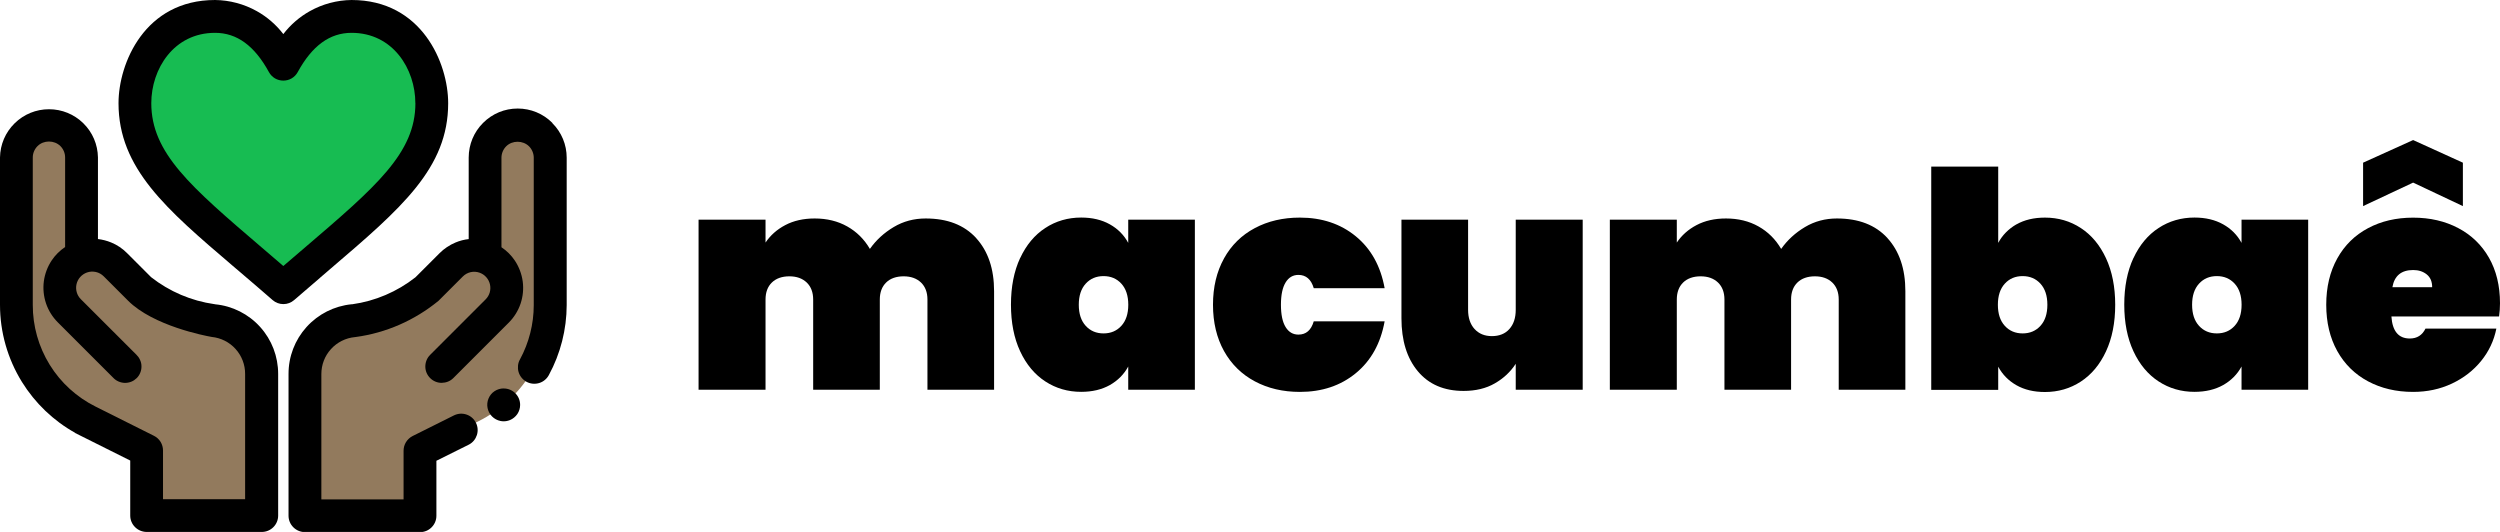 <?xml version="1.0" encoding="UTF-8"?>
<svg id="Camada_2" data-name="Camada 2" xmlns="http://www.w3.org/2000/svg" viewBox="0 0 460.7 98.03">
  <defs>
    <style>
      .cls-1 {
        fill: #17bc52;
      }

      .cls-2 {
        fill: #927a5d;
      }
    </style>
  </defs>
  <g id="Grupo_59" data-name="Grupo 59">
    <g>
      <g>
        <path class="cls-2" d="M89.41,47.35v-18.33c0-1.59.63-3.12,1.76-4.24,1.13-1.12,2.65-1.76,4.24-1.76s3.12.63,4.24,1.76c1.13,1.13,1.76,2.65,1.76,4.24v27.16c0,4.46-1.24,8.82-3.58,12.61-2.34,3.79-5.69,6.85-9.68,8.85l-10.73,5.36v12h-21.2v-26.11c0-2.45.91-4.81,2.55-6.63,1.64-1.82,3.9-2.96,6.34-3.2.02,0,9.17-1.41,13.57-5.81l4.49-4.49c.8-.8,1.81-1.36,2.92-1.61,1.1-.25,2.26-.18,3.33.19"/>
        <path class="cls-1" d="M64.8,3.02c10.96,0,14.77,10.09,14.77,16,0,12-9.86,18.81-27.36,33.99-17.5-15.18-27.36-22-27.36-33.99,0-5.91,3.82-16,14.77-16,6.72,0,10.45,4.91,12.59,8.82,2.14-3.91,5.86-8.82,12.59-8.82Z"/>
        <path class="cls-2" d="M15.02,47.35c1.07-.38,2.22-.44,3.33-.19s2.12.81,2.92,1.61l4.49,4.49c4.32,4.32,13.55,5.8,13.57,5.81,2.44.24,4.7,1.39,6.34,3.2,1.64,1.82,2.55,4.18,2.55,6.63v26.11h-21.2v-12l-10.73-5.37c-3.99-1.99-7.34-5.06-9.68-8.85s-3.58-8.16-3.58-12.61v-27.16c0-1.59.63-3.12,1.76-4.24,1.13-1.12,2.65-1.76,4.24-1.76s3.12.63,4.24,1.76c1.13,1.13,1.76,2.65,1.76,4.24v18.33Z"/>
        <g>
          <path d="M58.97,51.19l1.92-1.65c13.07-11.17,21.7-18.55,21.7-30.52,0-7.35-4.83-19.02-17.81-19.02-2.68.03-5.34.74-7.68,2.05-1.9,1.06-3.57,2.51-4.89,4.23-1.32-1.72-2.99-3.17-4.89-4.23-2.34-1.31-5-2.02-7.69-2.05-12.96,0-17.79,11.67-17.79,19.02,0,12,8.82,19.53,21.04,29.96l2.1,1.79c1.68,1.44,3.42,2.92,5.26,4.53.55.48,1.25.74,1.98.74s1.43-.26,1.98-.74c1.67-1.44,3.25-2.8,4.78-4.11ZM76.55,19.02c0,9.18-7.24,15.38-20.45,26.67-1.26,1.08-2.55,2.18-3.89,3.33-1.36-1.17-2.66-2.29-3.94-3.38-13.15-11.25-20.39-17.44-20.39-26.62,0-6.29,4.12-12.97,11.75-12.97,4.02,0,7.27,2.37,9.93,7.24.26.47.64.87,1.11,1.15.93.55,2.15.55,3.08,0,.47-.28.85-.67,1.11-1.15,2.66-4.87,5.91-7.24,9.93-7.24,7.63,0,11.75,6.68,11.75,12.97Z"/>
          <path d="M39.66,56.07l-.14-.02c-4.26-.6-8.29-2.32-11.67-4.97l-4.44-4.44c-.84-.85-1.83-1.51-2.93-1.96-.78-.32-1.6-.53-2.43-.63v-15.04c-.04-2.38-.99-4.62-2.69-6.29-1.7-1.67-3.95-2.59-6.33-2.59s-4.63.92-6.33,2.59S.04,26.62,0,29.02v27.16c0,5.02,1.4,9.93,4.04,14.2,2.43,3.92,5.8,7.15,9.82,9.39l-.02.02,10.16,5.08v10.13c0,.81.31,1.56.89,2.14.57.57,1.33.88,2.14.89h21.2c.81,0,1.57-.31,2.14-.88.57-.57.89-1.33.89-2.14v-26.1c0-3.21-1.17-6.28-3.32-8.66-2.15-2.38-5.09-3.86-8.26-4.17ZM29.59,81.42c-.3-.48-.72-.86-1.22-1.11l-10.73-5.37c-3.49-1.73-6.43-4.4-8.48-7.72-2.05-3.32-3.13-7.13-3.12-11.04v-27.16c0-.79.32-1.54.88-2.1,1.12-1.12,3.08-1.12,4.21,0,.56.56.87,1.31.87,2.1v16.5c-.98.66-1.83,1.5-2.48,2.48-.76,1.14-1.26,2.47-1.44,3.83-.18,1.36-.04,2.77.4,4.08.44,1.3,1.19,2.51,2.16,3.48l10.22,10.22c.28.3.61.53.98.69s.77.25,1.17.26c.41,0,.8-.07,1.18-.22.38-.15.71-.38,1-.66s.51-.62.66-1c.15-.38.23-.77.22-1.18,0-.41-.09-.8-.26-1.17-.16-.37-.4-.7-.67-.96l-10.25-10.24c-.35-.35-.62-.8-.75-1.28-.14-.48-.15-1-.04-1.48.11-.49.35-.95.68-1.32.33-.37.76-.66,1.23-.83.53-.19,1.1-.22,1.65-.1.55.12,1.05.4,1.45.8l4.49,4.49c4.65,4.65,14.24,6.47,15.25,6.65l.16.03c1.69.17,3.26.95,4.4,2.22,1.14,1.26,1.77,2.9,1.76,4.6v23.08h-15.13v-8.98c0-.56-.16-1.11-.45-1.59Z"/>
          <path d="M92.81,71.58h0c-.6,0-1.18.18-1.68.51-.5.33-.88.8-1.11,1.36-.23.55-.29,1.16-.17,1.75.12.59.4,1.13.83,1.55.42.42.96.71,1.55.83.2.04.4.06.59.06.39,0,.79-.08,1.16-.23.55-.23,1.02-.62,1.36-1.11.33-.5.51-1.08.51-1.68,0-.81-.31-1.57-.88-2.14-.57-.57-1.33-.89-2.14-.89Z"/>
          <path d="M101.78,22.64c-1.7-1.7-3.97-2.64-6.38-2.64h0c-2.41,0-4.67.94-6.38,2.65s-2.64,3.97-2.65,6.38v15.03c-.83.09-1.65.3-2.43.63-1.1.46-2.09,1.12-2.93,1.96l-4.45,4.45c-3.38,2.66-7.42,4.38-11.65,4.97h-.13c-3.19.32-6.14,1.81-8.29,4.19-2.15,2.38-3.33,5.46-3.32,8.66v26.11c0,.81.31,1.56.89,2.14.57.57,1.33.88,2.14.89h21.2c.81,0,1.56-.31,2.13-.88.57-.57.89-1.33.89-2.14v-10.13l6.01-2.99c.7-.37,1.21-1,1.45-1.75.24-.75.18-1.56-.18-2.27-.35-.71-.96-1.24-1.71-1.5-.75-.26-1.55-.22-2.3.13l-7.65,3.82c-.5.25-.92.64-1.22,1.12s-.45,1.03-.45,1.59v8.97h-15.15v-23.1c0-1.71.62-3.34,1.77-4.6,1.14-1.26,2.71-2.05,4.41-2.21l.17-.02c5.56-.76,10.8-3.04,15.23-6.66l4.49-4.49c.4-.4.89-.67,1.44-.8.55-.12,1.12-.09,1.65.1.47.17.9.45,1.23.83.33.37.57.83.68,1.32.11.49.1,1-.04,1.49-.14.48-.4.92-.76,1.28l-10.25,10.25c-.56.57-.86,1.33-.86,2.13s.32,1.55.89,2.12c.57.57,1.32.88,2.12.88.84-.02,1.56-.3,2.14-.87l10.24-10.24c.97-.97,1.72-2.18,2.16-3.48.44-1.3.58-2.71.4-4.08-.18-1.37-.68-2.69-1.44-3.84-.65-.98-1.5-1.83-2.48-2.48v-16.5c0-.78.32-1.55.87-2.1,1.12-1.12,3.08-1.12,4.21,0,.55.55.87,1.32.87,2.1v27.16c0,3.49-.88,6.95-2.54,10.01-.2.35-.32.73-.36,1.13-.04.4-.01.8.1,1.18.11.38.3.74.55,1.05.25.31.56.57.91.76.35.19.73.31,1.14.35.4.04.8,0,1.18-.11.39-.12.74-.3,1.05-.56.31-.25.56-.56.75-.91,2.15-3.95,3.28-8.41,3.29-12.9v-27.16c0-2.41-.94-4.67-2.65-6.38Z"/>
        </g>
      </g>
      <g>
        <path d="M179.88,43.87c2.2,2.41,3.31,5.67,3.31,9.78v18.17h-12.28v-16.62c0-1.33-.4-2.38-1.19-3.14-.8-.76-1.86-1.14-3.2-1.14s-2.45.38-3.22,1.14c-.78.76-1.17,1.81-1.17,3.14v16.62h-12.28v-16.62c0-1.33-.4-2.38-1.19-3.14-.8-.76-1.86-1.14-3.2-1.14s-2.44.38-3.22,1.14c-.78.76-1.17,1.81-1.17,3.14v16.62h-12.34v-31.34h12.34v4.22c.89-1.33,2.1-2.41,3.64-3.22,1.54-.81,3.34-1.22,5.42-1.22,2.26,0,4.26.49,6,1.47,1.74.98,3.13,2.36,4.17,4.14,1.15-1.63,2.61-2.97,4.39-4.03,1.78-1.06,3.74-1.58,5.89-1.58,4,0,7.1,1.2,9.31,3.61Z"/>
        <path d="M187.99,47.57c1.13-2.43,2.68-4.28,4.64-5.56s4.17-1.92,6.61-1.92c2.04,0,3.8.42,5.28,1.25,1.48.83,2.61,1.97,3.39,3.42v-4.28h12.28v31.34h-12.28v-4.28c-.78,1.44-1.91,2.58-3.39,3.42-1.48.83-3.24,1.25-5.28,1.25-2.45,0-4.65-.64-6.61-1.92s-3.51-3.13-4.64-5.56c-1.13-2.43-1.69-5.29-1.69-8.59s.56-6.16,1.69-8.59ZM206.64,52.27c-.85-.93-1.95-1.39-3.28-1.39s-2.43.46-3.28,1.39c-.85.93-1.28,2.22-1.28,3.89s.43,2.96,1.28,3.89c.85.93,1.94,1.39,3.28,1.39s2.43-.46,3.28-1.39c.85-.93,1.28-2.22,1.28-3.89s-.43-2.96-1.28-3.89Z"/>
        <path d="M225.56,47.62c1.35-2.43,3.24-4.29,5.67-5.58,2.43-1.3,5.2-1.94,8.31-1.94,4.07,0,7.51,1.15,10.31,3.45,2.8,2.3,4.57,5.48,5.31,9.56h-13.06c-.48-1.63-1.43-2.45-2.83-2.45-1,0-1.79.46-2.36,1.39-.57.93-.86,2.3-.86,4.11s.29,3.19.86,4.11c.57.93,1.36,1.39,2.36,1.39,1.41,0,2.35-.81,2.83-2.45h13.06c-.74,4.08-2.51,7.26-5.31,9.56-2.8,2.3-6.23,3.45-10.31,3.45-3.11,0-5.88-.65-8.31-1.95-2.43-1.3-4.32-3.16-5.67-5.58-1.35-2.43-2.03-5.27-2.03-8.53s.68-6.1,2.03-8.53Z"/>
        <path d="M291.66,40.48v31.34h-12.34v-4.78c-.96,1.48-2.25,2.69-3.86,3.61-1.61.93-3.53,1.39-5.75,1.39-3.59,0-6.4-1.2-8.42-3.61-2.02-2.41-3.03-5.67-3.03-9.78v-18.17h12.28v16.62c0,1.48.4,2.66,1.19,3.53.8.87,1.86,1.31,3.2,1.31s2.45-.43,3.22-1.31c.78-.87,1.17-2.05,1.17-3.53v-16.62h12.34Z"/>
        <path d="M347.81,43.87c2.2,2.41,3.31,5.67,3.31,9.78v18.17h-12.28v-16.62c0-1.33-.4-2.38-1.19-3.14-.8-.76-1.86-1.14-3.2-1.14s-2.45.38-3.22,1.14c-.78.76-1.17,1.81-1.17,3.14v16.62h-12.28v-16.62c0-1.33-.4-2.38-1.19-3.14-.8-.76-1.86-1.14-3.2-1.14s-2.44.38-3.22,1.14c-.78.76-1.17,1.81-1.17,3.14v16.62h-12.34v-31.34h12.34v4.22c.89-1.33,2.1-2.41,3.64-3.22,1.54-.81,3.34-1.22,5.42-1.22,2.26,0,4.26.49,6,1.47,1.74.98,3.13,2.36,4.17,4.14,1.15-1.63,2.61-2.97,4.39-4.03,1.78-1.06,3.74-1.58,5.89-1.58,4,0,7.1,1.2,9.31,3.61Z"/>
        <path d="M371.59,41.35c1.46-.83,3.21-1.25,5.25-1.25,2.45,0,4.65.64,6.61,1.92,1.96,1.28,3.51,3.13,4.64,5.56,1.13,2.43,1.7,5.29,1.7,8.59s-.57,6.16-1.7,8.59c-1.13,2.43-2.68,4.28-4.64,5.56-1.96,1.28-4.17,1.92-6.61,1.92-2.04,0-3.79-.42-5.25-1.25-1.46-.83-2.58-1.97-3.36-3.42v4.28h-12.34V30.7h12.34v14.06c.78-1.44,1.9-2.58,3.36-3.42ZM376.01,52.27c-.85-.93-1.95-1.39-3.28-1.39s-2.43.46-3.28,1.39c-.85.93-1.28,2.22-1.28,3.89s.43,2.96,1.28,3.89c.85.93,1.94,1.39,3.28,1.39s2.43-.46,3.28-1.39c.85-.93,1.28-2.22,1.28-3.89s-.43-2.96-1.28-3.89Z"/>
        <path d="M393.15,47.57c1.13-2.43,2.68-4.28,4.64-5.56s4.17-1.92,6.61-1.92c2.04,0,3.8.42,5.28,1.25,1.48.83,2.61,1.97,3.39,3.42v-4.28h12.28v31.34h-12.28v-4.28c-.78,1.44-1.91,2.58-3.39,3.42-1.48.83-3.24,1.25-5.28,1.25-2.45,0-4.65-.64-6.61-1.92s-3.51-3.13-4.64-5.56c-1.13-2.43-1.69-5.29-1.69-8.59s.56-6.16,1.69-8.59ZM411.8,52.27c-.85-.93-1.95-1.39-3.28-1.39s-2.43.46-3.28,1.39c-.85.93-1.28,2.22-1.28,3.89s.43,2.96,1.28,3.89c.85.93,1.94,1.39,3.28,1.39s2.43-.46,3.28-1.39c.85-.93,1.28-2.22,1.28-3.89s-.43-2.96-1.28-3.89Z"/>
        <path d="M460.53,58.32h-19.84c.18,2.71,1.31,4.06,3.39,4.06,1.33,0,2.3-.61,2.89-1.83h13.06c-.44,2.22-1.38,4.21-2.81,5.97-1.43,1.76-3.22,3.15-5.39,4.17-2.17,1.02-4.55,1.53-7.14,1.53-3.11,0-5.88-.65-8.31-1.95-2.43-1.3-4.32-3.16-5.67-5.58-1.35-2.43-2.03-5.27-2.03-8.53s.68-6.1,2.03-8.53c1.35-2.43,3.24-4.29,5.67-5.58,2.43-1.3,5.2-1.94,8.31-1.94s5.88.64,8.31,1.92c2.43,1.28,4.32,3.1,5.67,5.47,1.35,2.37,2.03,5.17,2.03,8.39,0,.85-.06,1.67-.17,2.44ZM444.69,33.65l-9.22,4.33v-8l9.22-4.17,9.17,4.17v8l-9.17-4.33ZM448.2,52.93c0-1.04-.33-1.82-1-2.36-.67-.54-1.5-.81-2.5-.81-2.19,0-3.46,1.06-3.83,3.17h7.34Z"/>
      </g>
    </g>
  </g>
</svg>